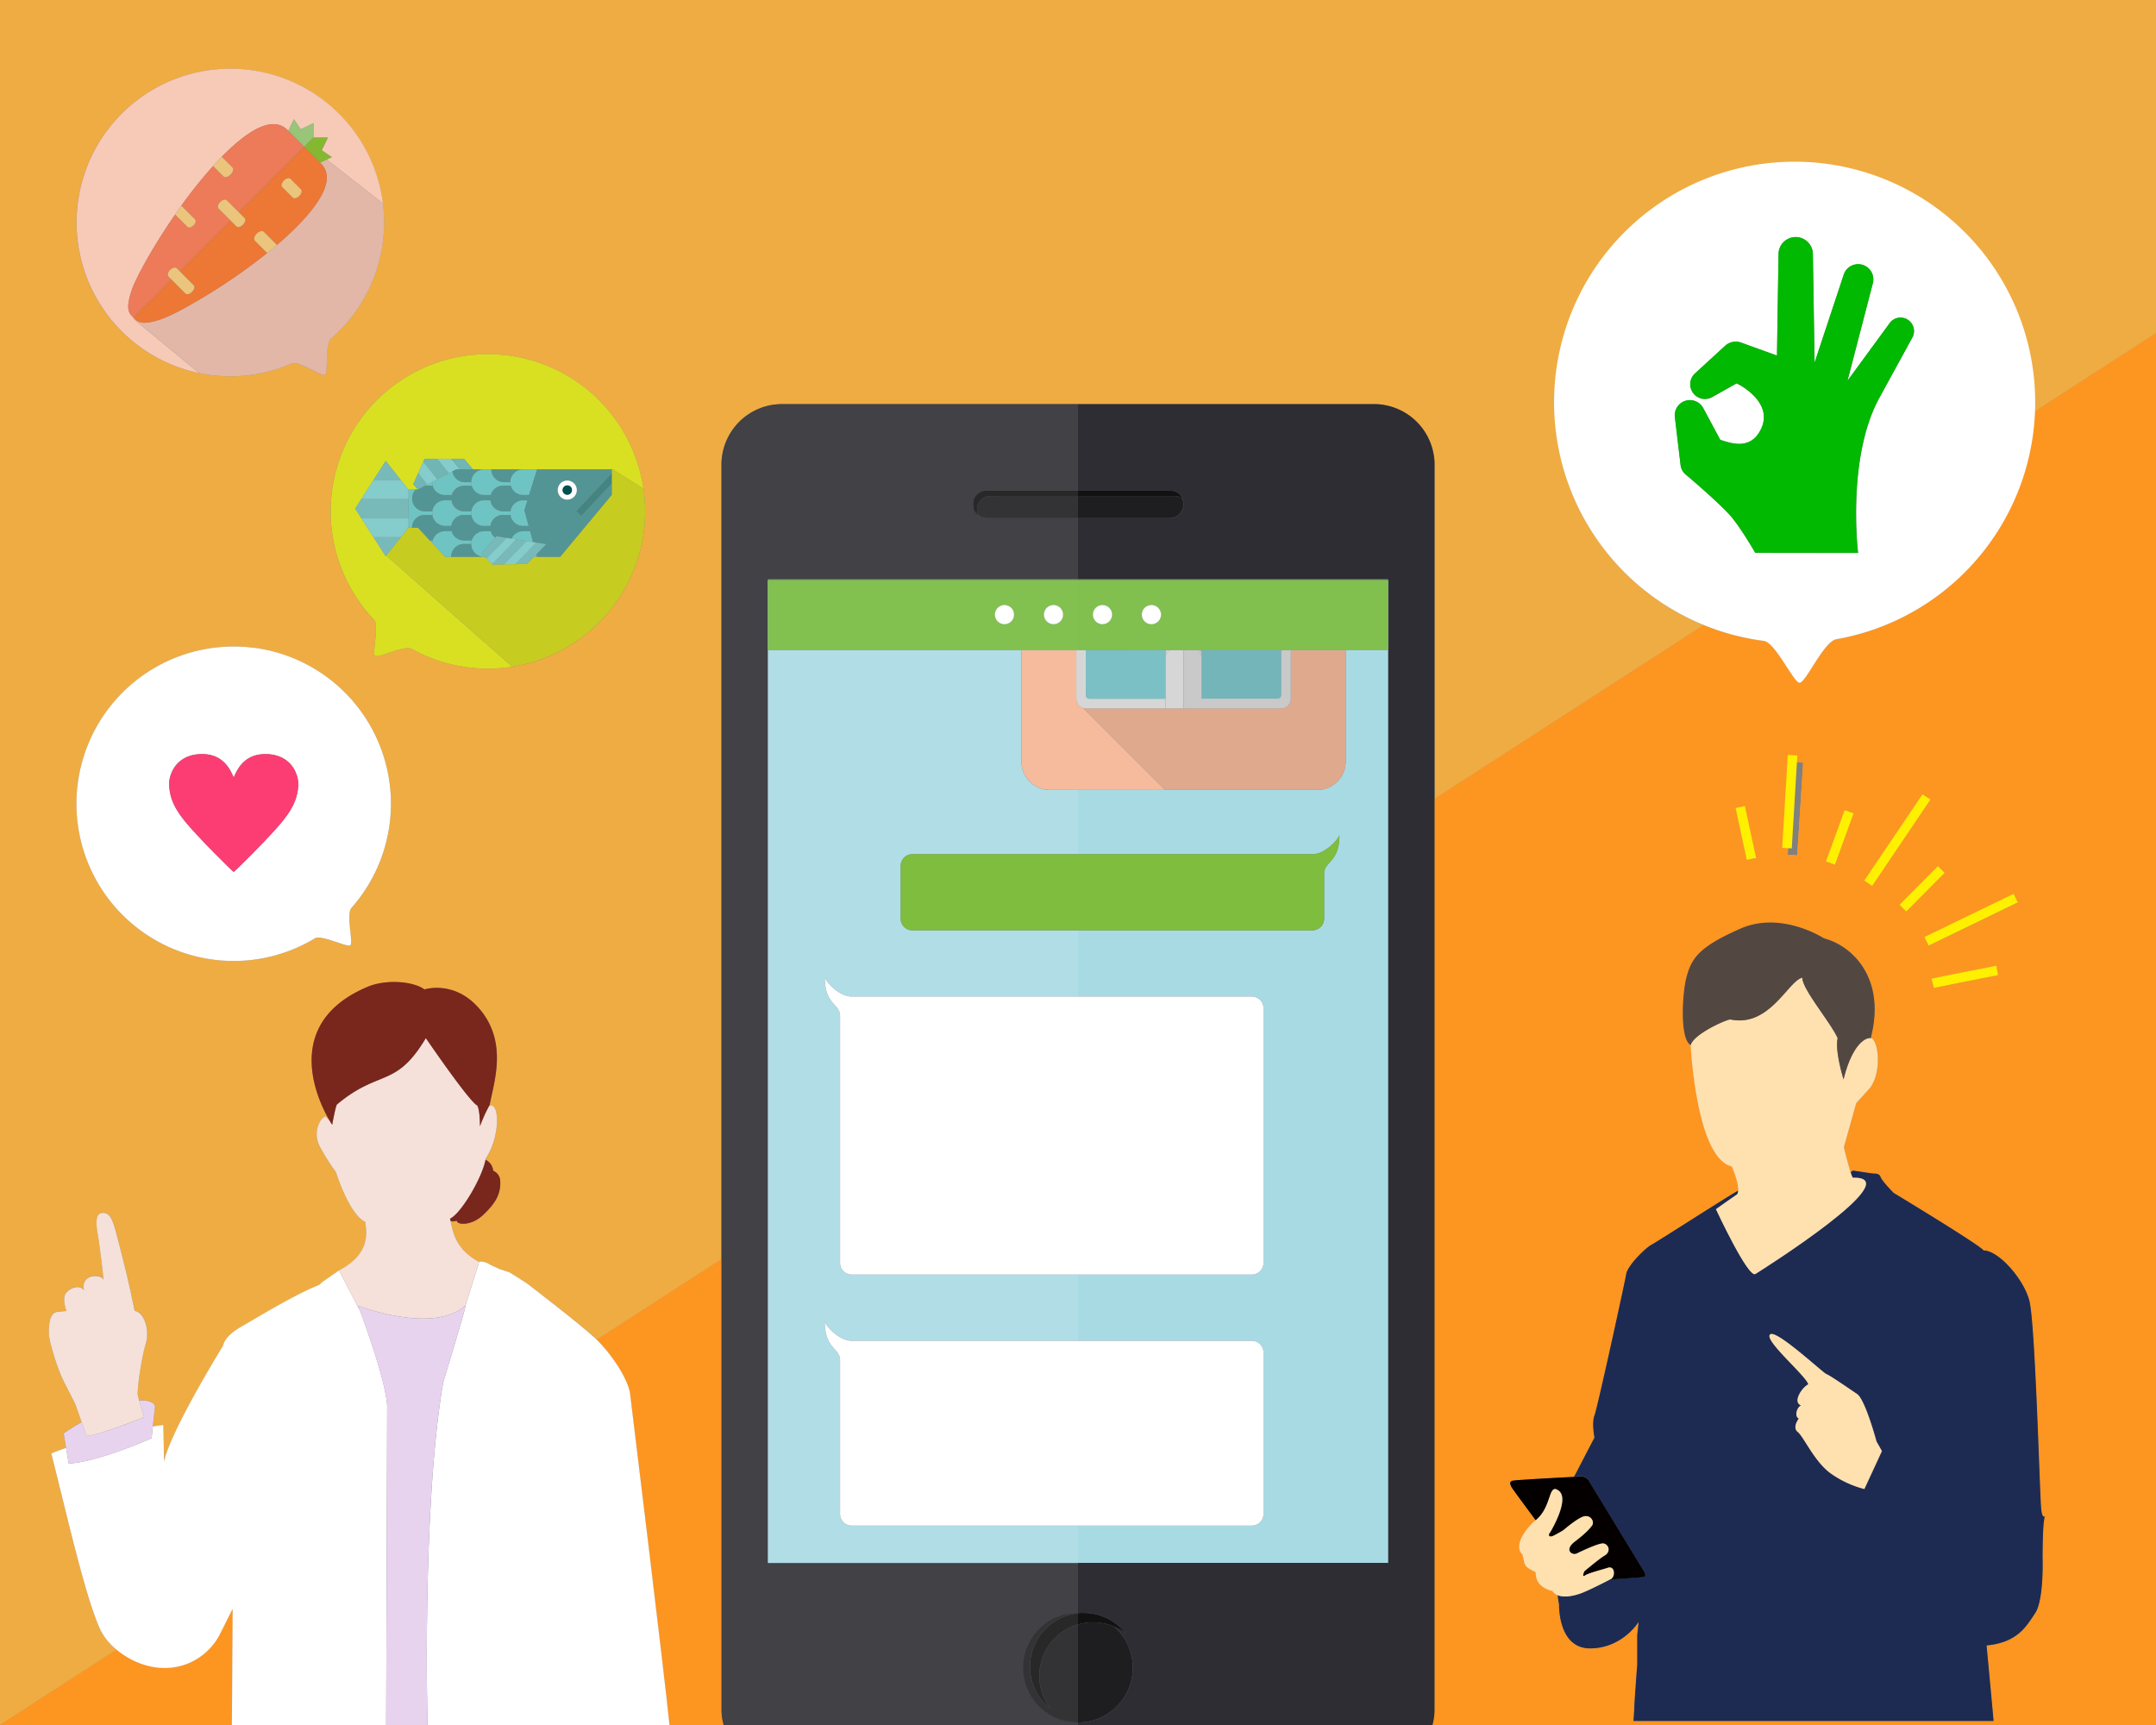<svg xmlns="http://www.w3.org/2000/svg" xmlns:xlink="http://www.w3.org/1999/xlink" viewBox="0 0 1280 1024"><rect x="0" y="0" width="1280" height="1024" fill="#808080" stroke="none"/><defs><style>.cls-1{fill:#fbb03b;}.cls-1,.cls-18,.cls-2{opacity:0.9;}.cls-2{fill:#ff931e;}.cls-3{fill:#2d2d33;}.cls-4{fill:#1e1e21;}.cls-5{fill:#121213;}.cls-6,.cls-8{fill:#f3f3f4;}.cls-6{opacity:0.3;}.cls-7{fill:url(#linear-gradient);}.cls-13,.cls-31,.cls-8{opacity:0.1;}.cls-9{fill:url(#linear-gradient-2);}.cls-10{fill:#fff;}.cls-11,.cls-18{fill:#7ebd3e;}.cls-12{fill:#f6bb9c;}.cls-13,.cls-17,.cls-27{fill:#040000;}.cls-14{fill:#d6d6d6;}.cls-15{fill:#7bc0c5;}.cls-16{fill:#d5d5d5;}.cls-17{opacity:0.06;}.cls-19{fill:url(#linear-gradient-3);}.cls-20{fill:url(#linear-gradient-4);}.cls-21{fill:#fff000;}.cls-22{fill:#79261d;}.cls-23{fill:#f5e1d9;}.cls-24{fill:#e8d3ef;}.cls-25{fill:#1d2b53;}.cls-26{fill:#ffe1b0;}.cls-28{fill:#534741;}.cls-29{fill:#fc3d74;}.cls-30{fill:#d9e021;}.cls-31{fill:#221714;}.cls-32{fill:#71b5b4;}.cls-33{fill:#85cccc;}.cls-34{fill:#6ec4c3;}.cls-35{fill:#867675;}.cls-36{fill:#539595;}.cls-37{fill:#78baba;}.cls-38{fill:#005050;}.cls-39{fill:#448481;}.cls-40{fill:#f7c9b7;}.cls-41{fill:#98c577;}.cls-42{fill:#85b831;}.cls-43{fill:#ed7a58;}.cls-44{fill:#ed7735;}.cls-45{fill:#eac57b;}.cls-46{fill:#00b900;}</style><linearGradient id="linear-gradient" x1="732.04" y1="927.77" x2="732.04" y2="344.47" gradientUnits="userSpaceOnUse"><stop offset="0.13" stop-color="#a8dae4"/><stop offset="1" stop-color="#a8dae4"/></linearGradient><linearGradient id="linear-gradient-2" x1="547.96" y1="927.77" x2="547.96" y2="344.47" xlink:href="#linear-gradient"/><linearGradient id="linear-gradient-3" x1="732.04" y1="927.77" x2="732.04" y2="344.47" xlink:href="#linear-gradient"/><linearGradient id="linear-gradient-4" x1="547.96" y1="927.77" x2="547.96" y2="344.47" xlink:href="#linear-gradient"/></defs><g id="レイヤー_2" data-name="レイヤー 2"><g id="テキスト"><path class="cls-1" d="M0,1024l69.25-44.69a36,36,0,0,1-9.7-11.88c-8.84-19.16-19.5-66.68-29.12-104.71,2.93-1.17,5.86-2.27,8.79-3.27h0l-1.44-8.62s4.43-3,10.67-6.68l-3.8-10.72s-4.15-8.17-7.3-14.41S29,795.93,29,791.61s0-12.49,5.26-13l5.25-.48s-3.15-7.7,0-11.07,8.39-4.32,10.49-1c-1.57-4.8,1.59-8.65,6.31-8.65s5.26,2.4,5.26,2.4-2.31-20.25-3.16-25c-1-5.77-2.62-14.43,2.1-14.9s6.3,3.83,8.39,11.53c1.67,6.09,6.84,26.44,8.42,34.12.88,4.27,2.63,12.51,2.63,12.51,5.25.48,9.23,10.73,6.61,19.38s-5.28,27.71-4.76,30.61c.13.7.42,1.83.79,3.15C92.06,831,92,835,92,835l-1.21,11.82h0c4-.61,6.26-.88,6.26-.88l.46,21.72c3.67-18.09,34.92-68.62,34.92-68.62,1.16-5,6.34-8.91,11.47-11.79,4.34-2.42,27.6-16.66,41.81-22.85l4.23-1.85,1-1.15,10.41-7.23c20.85-11,15.3-25.19,15.77-28.57-9.92-4.69-17.6-29.68-17.6-29.68A136.25,136.25,0,0,1,190,681c-4.72-8.64,0-17.31,3.12-18.09-.11-.17-.22-.38-.34-.57l2.89,2.88c-9.07-15.47-26.73-58.59,22.52-79.37,11.35-4.79,27.52-3.17,33.82,1.53,0,0,16.94-5.52,31.46,10.19,18.66,20.19,9.69,45,7.22,58.45,0,.18-.06.33-.09.5,6.29-2.37,6.32,18.86-2.32,31.45,0,.15-.06.32-.09.48a8,8,0,0,1,4.61,6.58,6.71,6.71,0,0,1,4.16,5.64c.65,8.9-3.88,14.71-10.25,20.68-6.76,6.32-14.77,5.81-15.43,3.67-.33-1.09-.12.5-3.8-.1,1.69,7.36,3.14,16.72,16.95,24.29,0-.12.07-.24.11-.36,4.11,0,6.12,1.78,6.12,1.78l5.83,2.74,5.91,1.93,5.58,3.46,4.95,3.18s31.89,24.4,40.74,32.78l.64.63,74-47.77V275.76a35.09,35.09,0,0,1,.23-4,35.84,35.84,0,0,1,3-10.78l0,0a35.93,35.93,0,0,1,28.29-20.8,34.69,34.69,0,0,1,4.23-.26H815.93a31.2,31.2,0,0,1,7.24.79,35.93,35.93,0,0,1,27.72,27.72v.12a31.14,31.14,0,0,1,.79,7.24V474.3l159.88-103.2a142.48,142.48,0,1,1,196.19-126.63L1280,197.84V0H0ZM48.43,108.8a91.29,91.29,0,1,1,148,92.31c-3.72,3.22-1.46,20.14-3.54,21.43-1.84,1.13-15.82-8.48-19.78-6.75a90.84,90.84,0,0,1-54.93,5.66c-1.59-.33-3.18-.69-4.77-1.11A91.28,91.28,0,0,1,48.43,108.8ZM382.59,294.86A93.36,93.36,0,0,1,304.1,395.79c-1.89.29-3.79.53-5.72.72a92.93,92.93,0,0,1-54-11.28c-4.4-2.44-19.85,5.68-21.82,4.13-1.73-1.36,2.57-18.16-.48-21.35A93.34,93.34,0,1,1,382,290.14C382.25,291.7,382.44,293.27,382.59,294.86ZM231.36,488.78A92.88,92.88,0,0,1,208.64,539c-3.34,3.76,1.24,20.61-.7,22.2-1.7,1.39-17.17-6.45-20.95-4.17a93.35,93.35,0,1,1,44.37-68.26Z"/><path class="cls-1" d="M283.33,656.25c-.1,0-.23-.15-.36-.23A4.18,4.18,0,0,0,283.33,656.25Z"/><path class="cls-1" d="M428.32,1014.76V747.55l-74,47.77c8.67,8.45,18,22.51,19.72,31.46,0,0,20.75,169.69,23.44,197.22h32.08a35.31,35.31,0,0,1-1.17-7.53C428.34,1015.9,428.32,1015.33,428.32,1014.76Z"/><path class="cls-2" d="M428.32,1014.76V747.55l-74,47.77c8.67,8.45,18,22.51,19.72,31.46,0,0,20.75,169.69,23.44,197.22h32.08a35.31,35.31,0,0,1-1.17-7.53C428.34,1015.9,428.32,1015.33,428.32,1014.76Z"/><path class="cls-1" d="M130.42,970.32a37,37,0,0,1-20.93,17.92c-15.34,5-30.42-.77-40.24-8.93L0,1024H137.65c.3-40.46.47-69,.47-69Z"/><path class="cls-2" d="M130.42,970.32a37,37,0,0,1-20.93,17.92c-15.34,5-30.42-.77-40.24-8.93L0,1024H137.65c.3-40.46.47-69,.47-69Z"/><path class="cls-1" d="M1165.06,341a141.73,141.73,0,0,1-74.82,38.5c-7.55,1.33-18.06,25.82-21.88,25.87-3.37.05-14.42-24-21.1-24.85a142.86,142.86,0,0,1-35.7-9.38L851.68,474.3v540.46a35.69,35.69,0,0,1-1.22,9.24H1280V197.84l-72.25,46.63A142,142,0,0,1,1165.06,341Zm30.42,189.76,2.47,5.11-53,25.64-2.47-5.11Zm-9.21,48.13c-14.41,2.82-36.45,7.17-38.12,7.61l-1.44-5.48c2.38-.63,34.78-7,38.47-7.69Zm-31.7-60.61-22.79,22.93-4-4,22.78-22.92Zm-13.19-46.78,4.7,3.17-34.6,51.25-4.7-3.17Zm-46.17,9.5,5.32,1.93-11.09,30.48-5.32-1.93Zm-30.35-28.63,5.66.37L1067,507.75l-5.66-.37Zm-28.94,26.23,6.64,30.82-5.54,1.19-6.64-30.82Zm177.65,423.88c-.89,5.27-.89,21.9-.89,21.9s.89,25.37-4.36,33.27-10.5,17.5-28.9,19.25c0,0,1.73,18.06,4.17,44.83H969.78c.29-4.29.47-6.85.47-7.2,0-3.5,1.75-26.27,1.75-26.27V970.73l.87-7.87s-9.62,15.75-28.88,15.75-18.39-26.25-18.39-26.25a39.26,39.26,0,0,1-.81-5.39h0a6.94,6.94,0,0,1-3.12-2.48c-7.75-2-9.85-6.32-9.85-11.16-7.88-4-6-3.73-7.88-10.52-5.79-5.42,2.85-16.27,7.79-20.28-7.53-10.16-14.06-19-14.46-19.79-1-1.92-1.44-3.37,1-3.85,1.95-.39,26.37-1.73,36.28-2.22a8.51,8.51,0,0,1,.73-1.33l11.38-21.9s-1.75-8.75,0-13.11a22.25,22.25,0,0,0,.68-2.34c3.78-14.56,17.34-76.74,18.15-81.58.85-5.26,11.8-15.86,15.3-17.61,2.76-1.38,41.92-26.67,51.24-32h0c.13-2.2-.48-6.4-3.78-14.28-18.81-4.37-23.62-57.51-24.46-72.11-6.63-3.51-4.91-30.92-2.56-40,3-11.74,7.81-18.42,32.17-29.12S1083,557.1,1083,557.1c14.67,3.58,37.17,21.69,27.75,58.8a4.13,4.13,0,0,1,.46.31c4.73,3.12,5.74,22.3-1.57,30.32l-7.54,8.28L1094.72,681s2.3,9.68,4,14.89l1.46-1s11.53,1.81,12.22,1.78h0c1.35-.06,3.47.13,4.06,1.88.53,1.57,3.2,4.67,5.29,6.93,1.43,1.56,2.59,2.71,2.59,2.71s50.76,30.63,53.38,34.13c8.75,0,23.65,16.63,27.13,29.76s6.13,114.66,7,123.41S1214.44,897.19,1213.57,902.44Z"/><path class="cls-2" d="M1165.06,341a141.73,141.73,0,0,1-74.82,38.5c-7.55,1.33-18.06,25.82-21.88,25.87-3.37.05-14.42-24-21.1-24.85a142.86,142.86,0,0,1-35.7-9.38L851.68,474.3v540.46a35.69,35.69,0,0,1-1.22,9.24H1280V197.84l-72.25,46.63A142,142,0,0,1,1165.06,341Zm30.42,189.76,2.47,5.11-53,25.64-2.47-5.11Zm-9.21,48.13c-14.41,2.82-36.45,7.17-38.12,7.61l-1.44-5.48c2.38-.63,34.78-7,38.47-7.69Zm-31.7-60.61-22.79,22.93-4-4,22.78-22.92Zm-13.19-46.78,4.7,3.17-34.6,51.25-4.7-3.17Zm-46.17,9.5,5.32,1.93-11.09,30.48-5.32-1.93Zm-30.35-28.63,5.66.37L1067,507.75l-5.66-.37Zm-28.94,26.23,6.64,30.82-5.54,1.19-6.64-30.82Zm177.65,423.88c-.89,5.27-.89,21.9-.89,21.9s.89,25.37-4.36,33.27-10.5,17.5-28.9,19.25c0,0,1.73,18.06,4.17,44.83H969.78c.29-4.29.47-6.85.47-7.2,0-3.5,1.75-26.27,1.75-26.27V970.73l.87-7.87s-9.62,15.75-28.88,15.75-18.39-26.25-18.39-26.25a39.26,39.26,0,0,1-.81-5.39h0a6.94,6.94,0,0,1-3.12-2.48c-7.75-2-9.85-6.32-9.85-11.16-7.88-4-6-3.73-7.88-10.52-5.79-5.42,2.85-16.27,7.79-20.28-7.53-10.16-14.06-19-14.46-19.79-1-1.92-1.44-3.37,1-3.85,1.95-.39,26.37-1.73,36.28-2.22a8.51,8.51,0,0,1,.73-1.33l11.38-21.9s-1.75-8.75,0-13.11a22.25,22.25,0,0,0,.68-2.34c3.78-14.56,17.34-76.74,18.15-81.58.85-5.26,11.8-15.86,15.3-17.61,2.76-1.38,41.92-26.67,51.24-32h0c.13-2.2-.48-6.4-3.78-14.28-18.81-4.37-23.62-57.51-24.46-72.11-6.63-3.51-4.91-30.92-2.56-40,3-11.74,7.81-18.42,32.17-29.12S1083,557.1,1083,557.1c14.67,3.58,37.17,21.69,27.75,58.8a4.13,4.13,0,0,1,.46.31c4.73,3.12,5.74,22.3-1.57,30.32l-7.54,8.28L1094.72,681s2.3,9.68,4,14.89l1.46-1s11.53,1.81,12.22,1.78h0c1.35-.06,3.47.13,4.06,1.88.53,1.57,3.2,4.67,5.29,6.93,1.43,1.56,2.59,2.71,2.59,2.71s50.76,30.63,53.38,34.13c8.75,0,23.65,16.63,27.13,29.76s6.13,114.66,7,123.41S1214.44,897.19,1213.57,902.44Z"/><path class="cls-1" d="M1030.89,809.72a2.15,2.15,0,0,1-.23-.28A2.15,2.15,0,0,0,1030.89,809.72Z"/><path class="cls-2" d="M1030.89,809.72a2.15,2.15,0,0,1-.23-.28A2.15,2.15,0,0,0,1030.89,809.72Z"/><path class="cls-1" d="M1111.62,698l-1.25,2.3.77-1.41C1111.3,698.58,1111.46,698.29,1111.62,698Z"/><path class="cls-2" d="M1111.62,698l-1.25,2.3.77-1.41C1111.3,698.58,1111.46,698.29,1111.62,698Z"/><path class="cls-3" d="M429.11,268.4a34.83,34.83,0,0,1,2.42-7.42,35.84,35.84,0,0,0-3,10.78,29.65,29.65,0,0,1,.56-3.24Z"/><path class="cls-3" d="M456.83,240.68c1-.23,2-.4,3-.53A35.93,35.93,0,0,0,431.55,261,36,36,0,0,1,456.83,240.68Z"/><path class="cls-3" d="M851.68,474.3V275.76a31.14,31.14,0,0,0-.79-7.24v-.12a35.93,35.93,0,0,0-27.72-27.72,31.2,31.2,0,0,0-7.24-.79H640v51.36h55a8,8,0,0,1,7.36,4.95c-.19-.16-.39-.3-.59-.44a8.11,8.11,0,0,1,.88,3.67,8.2,8.2,0,0,1-8.18,8.19H640V343.9H824.08V927.77H640v29.71c.57,0,1.13,0,1.69,0s1.11,0,1.66,0a31.77,31.77,0,0,1,25.14,12.31,31.51,31.51,0,0,0-6.94-4.13A32.5,32.5,0,0,1,640,1022.5v1.5H850.46a35.69,35.69,0,0,0,1.22-9.24Z"/><path class="cls-3" d="M428.32,1014.76c0,.57,0,1.14.05,1.71C428.34,1015.9,428.32,1015.33,428.32,1014.76Z"/><path class="cls-4" d="M640,294.42v13.2h54.42a8.2,8.2,0,0,0,8.18-8.19,8.11,8.11,0,0,0-.88-3.67,7.9,7.9,0,0,0-4.39-1.34Z"/><path class="cls-5" d="M697.33,294.42a7.9,7.9,0,0,1,4.39,1.34c.2.14.4.28.59.44a8,8,0,0,0-7.36-4.95H640v3.17Z"/><path class="cls-4" d="M641.69,957.52c-.56,0-1.12,0-1.69,0v.18C640.56,957.6,641.12,957.55,641.69,957.52Z"/><path class="cls-4" d="M640,964.3v58.2a32.5,32.5,0,0,0,21.55-56.84A31.77,31.77,0,0,0,640,964.3Z"/><path class="cls-5" d="M640,964.3a31.8,31.8,0,0,1,28.49,5.49,31.77,31.77,0,0,0-25.14-12.31c-.55,0-1.11,0-1.66,0s-1.13.08-1.69.14Z"/><path class="cls-3" d="M640,385.8v0H798.9v66.36a16.81,16.81,0,0,1-16.76,16.76H640v38.17H779.2c6.78,0,14.37-7.36,16-11.27,0,16.23-9.08,15.43-9.08,22.8v26.7a6.91,6.91,0,0,1-6.91,6.91H640v39.33H743.21a6.91,6.91,0,0,1,6.91,6.91v151.2a6.91,6.91,0,0,1-6.91,6.91H640v39.33H743.21a6.92,6.92,0,0,1,6.91,6.91v95.88a6.92,6.92,0,0,1-6.91,6.91H640v22.14H824.08v-542Z"/><path class="cls-6" d="M640,385.8v0H798.9v66.36a16.81,16.81,0,0,1-16.76,16.76H640v38.17H779.2c6.78,0,14.37-7.36,16-11.27,0,16.23-9.08,15.43-9.08,22.8v26.7a6.91,6.91,0,0,1-6.91,6.91H640v39.33H743.21a6.91,6.91,0,0,1,6.91,6.91v151.2a6.91,6.91,0,0,1-6.91,6.91H640v39.33H743.21a6.92,6.92,0,0,1,6.91,6.91v95.88a6.92,6.92,0,0,1-6.91,6.91H640v22.14H824.08v-542Z"/><path class="cls-7" d="M640,385.8v0H798.9v66.36a16.81,16.81,0,0,1-16.76,16.76H640v38.17H779.2c6.78,0,14.37-7.36,16-11.27,0,16.23-9.08,15.43-9.08,22.8v26.7a6.91,6.91,0,0,1-6.91,6.91H640v39.33H743.21a6.91,6.91,0,0,1,6.91,6.91v151.2a6.91,6.91,0,0,1-6.91,6.91H640v39.33H743.21a6.92,6.92,0,0,1,6.91,6.91v95.88a6.92,6.92,0,0,1-6.91,6.91H640v22.14H824.08v-542Z"/><path class="cls-1" d="M459.84,240.15a37,37,0,0,1,4.23-.26A34.69,34.69,0,0,0,459.84,240.15Z"/><path class="cls-8" d="M459.84,240.15a37,37,0,0,1,4.23-.26A34.69,34.69,0,0,0,459.84,240.15Z"/><path class="cls-1" d="M431.53,261l0,0Z"/><path class="cls-8" d="M431.53,261l0,0Z"/><path class="cls-1" d="M428.32,275.76a37.54,37.54,0,0,1,.23-4A35.09,35.09,0,0,0,428.32,275.76Z"/><path class="cls-8" d="M428.32,275.76a37.54,37.54,0,0,1,.23-4A35.09,35.09,0,0,0,428.32,275.76Z"/><path class="cls-1" d="M428.37,1016.47a35.31,35.31,0,0,0,1.17,7.53h0c-.23-.84-.42-1.7-.59-2.56A31.27,31.27,0,0,1,428.37,1016.47Z"/><path class="cls-2" d="M428.37,1016.47a35.31,35.31,0,0,0,1.17,7.53h0c-.23-.84-.42-1.7-.59-2.56A31.27,31.27,0,0,1,428.37,1016.47Z"/><path class="cls-8" d="M428.37,1016.47a35.31,35.31,0,0,0,1.17,7.53h0c-.23-.84-.42-1.7-.59-2.56A31.27,31.27,0,0,1,428.37,1016.47Z"/><path class="cls-3" d="M640,1022.5a32.51,32.51,0,0,1,0-65h0V927.77H455.92V343.9H640V307.62H585.58a8.19,8.19,0,0,1,0-16.37H640V239.89H464.07a37,37,0,0,0-4.23.26c-1,.13-2,.3-3,.53A36,36,0,0,0,431.55,261l0,0a34.83,34.83,0,0,0-2.42,7.42v.12a29.65,29.65,0,0,0-.56,3.24,37.54,37.54,0,0,0-.23,4v739c0,.57,0,1.14.05,1.71a31.27,31.27,0,0,0,.63,5c.17.86.36,1.72.59,2.56H640v-1.5Z"/><path class="cls-8" d="M640,1022.5a32.51,32.51,0,0,1,0-65h0V927.77H455.92V343.9H640V307.62H585.58a8.19,8.19,0,0,1,0-16.37H640V239.89H464.07a37,37,0,0,0-4.23.26c-1,.13-2,.3-3,.53A36,36,0,0,0,431.55,261l0,0a34.83,34.83,0,0,0-2.42,7.42v.12a29.65,29.65,0,0,0-.56,3.24,37.54,37.54,0,0,0-.23,4v739c0,.57,0,1.14.05,1.71a31.27,31.27,0,0,0,.63,5c.17.86.36,1.72.59,2.56H640v-1.5Z"/><path class="cls-4" d="M588,294.42a8,8,0,0,0-7.94,7.95v.47a7.66,7.66,0,0,0,.62,3,7.9,7.9,0,0,1-3-6.19v-.47a8,8,0,0,1,7.95-7.95h-.06a8.19,8.19,0,0,0,0,16.37H640v-13.2Z"/><path class="cls-8" d="M588,294.42a8,8,0,0,0-7.94,7.95v.47a7.66,7.66,0,0,0,.62,3,7.9,7.9,0,0,1-3-6.19v-.47a8,8,0,0,1,7.95-7.95h-.06a8.19,8.19,0,0,0,0,16.37H640v-13.2Z"/><path class="cls-5" d="M585.64,291.25a8,8,0,0,0-7.95,7.95v.47a7.9,7.9,0,0,0,3,6.19,7.66,7.66,0,0,1-.62-3v-.47a8,8,0,0,1,7.94-7.95h52v-3.17Z"/><path class="cls-8" d="M585.64,291.25a8,8,0,0,0-7.95,7.95v.47a7.9,7.9,0,0,0,3,6.19,7.66,7.66,0,0,1-.62-3v-.47a8,8,0,0,1,7.94-7.95h52v-3.17Z"/><path class="cls-4" d="M607.49,990A32.5,32.5,0,0,0,640,1022.5h0V964.3a31.84,31.84,0,0,0-16.22,50.14A31.83,31.83,0,0,1,640,957.66v-.18h0A32.5,32.5,0,0,0,607.49,990Z"/><path class="cls-8" d="M607.49,990A32.5,32.5,0,0,0,640,1022.5h0V964.3a31.84,31.84,0,0,0-16.22,50.14A31.83,31.83,0,0,1,640,957.66v-.18h0A32.5,32.5,0,0,0,607.49,990Z"/><path class="cls-5" d="M611.5,989.33a31.77,31.77,0,0,0,12.28,25.11A31.84,31.84,0,0,1,640,964.3v-6.64A31.85,31.85,0,0,0,611.5,989.33Z"/><path class="cls-8" d="M611.5,989.33a31.77,31.77,0,0,0,12.28,25.11A31.84,31.84,0,0,1,640,964.3v-6.64A31.85,31.85,0,0,0,611.5,989.33Z"/><path class="cls-3" d="M505.66,905.63a6.91,6.91,0,0,1-6.91-6.91V807.46c0-7.37-9.08-6.56-9.08-22.8,1.61,3.92,9.21,11.27,16,11.27H640V756.6H505.66a6.91,6.91,0,0,1-6.91-6.91V603.11c0-7.37-9.08-6.57-9.08-22.8,1.61,3.91,9.21,11.27,16,11.27H640V552.25H541.65a6.91,6.91,0,0,1-6.91-6.91V514a6.91,6.91,0,0,1,6.91-6.91H640V468.94H623.22a16.81,16.81,0,0,1-16.76-16.76V385.82H640v0H455.92v542H640V905.63Z"/><path class="cls-6" d="M505.66,905.63a6.91,6.91,0,0,1-6.91-6.91V807.46c0-7.37-9.08-6.56-9.08-22.8,1.61,3.92,9.21,11.27,16,11.27H640V756.6H505.66a6.91,6.91,0,0,1-6.91-6.91V603.11c0-7.37-9.08-6.57-9.08-22.8,1.61,3.91,9.21,11.27,16,11.27H640V552.25H541.65a6.91,6.91,0,0,1-6.91-6.91V514a6.91,6.91,0,0,1,6.91-6.91H640V468.94H623.22a16.81,16.81,0,0,1-16.76-16.76V385.82H640v0H455.92v542H640V905.63Z"/><path class="cls-9" d="M505.66,905.63a6.91,6.91,0,0,1-6.91-6.91V807.46c0-7.37-9.08-6.56-9.08-22.8,1.61,3.92,9.21,11.27,16,11.27H640V756.6H505.66a6.91,6.91,0,0,1-6.91-6.91V603.11c0-7.37-9.08-6.57-9.08-22.8,1.61,3.91,9.21,11.27,16,11.27H640V552.25H541.65a6.91,6.91,0,0,1-6.91-6.91V514a6.91,6.91,0,0,1,6.91-6.91H640V468.94H623.22a16.81,16.81,0,0,1-16.76-16.76V385.82H640v0H455.92v542H640V905.63Z"/><path class="cls-8" d="M505.66,905.63a6.91,6.91,0,0,1-6.91-6.91V807.46c0-7.37-9.08-6.56-9.08-22.8,1.61,3.92,9.21,11.27,16,11.27H640V756.6H505.66a6.91,6.91,0,0,1-6.91-6.91V603.11c0-7.37-9.08-6.57-9.08-22.8,1.61,3.91,9.21,11.27,16,11.27H640V552.25H541.65a6.91,6.91,0,0,1-6.91-6.91V514a6.91,6.91,0,0,1,6.91-6.91H640V468.94H623.22a16.81,16.81,0,0,1-16.76-16.76V385.82H640v0H455.92v542H640V905.63Z"/><path class="cls-10" d="M489.67,580.31c0,16.23,9.08,15.43,9.08,22.8V749.69a6.91,6.91,0,0,0,6.91,6.91H743.21a6.91,6.91,0,0,0,6.91-6.91V598.49a6.91,6.91,0,0,0-6.91-6.91H505.66C498.88,591.58,491.28,584.22,489.67,580.31Z"/><path class="cls-10" d="M489.67,784.66c0,16.24,9.08,15.43,9.08,22.8v91.26a6.91,6.91,0,0,0,6.91,6.91H743.21a6.92,6.92,0,0,0,6.91-6.91V802.84a6.92,6.92,0,0,0-6.91-6.91H505.66C498.88,795.93,491.28,788.58,489.67,784.66Z"/><path class="cls-11" d="M534.74,514v31.32a6.91,6.91,0,0,0,6.91,6.91H779.2a6.91,6.91,0,0,0,6.91-6.91v-26.7c0-7.37,9.08-6.57,9.08-22.8-1.62,3.91-9.21,11.27-16,11.27H541.65A6.91,6.91,0,0,0,534.74,514Z"/><path class="cls-12" d="M639.25,416.5a6.42,6.42,0,0,1-.25-1.71l0-29H606.46v66.36a16.81,16.81,0,0,0,16.76,16.76h68.47l-48.63-48.63A5.79,5.79,0,0,1,639.25,416.5Z"/><path class="cls-12" d="M760.7,420.56h-116a5.05,5.05,0,0,1-1.6-.25l48.63,48.63h90.45a16.81,16.81,0,0,0,16.76-16.76V385.82H766.39l0,29A5.74,5.74,0,0,1,760.7,420.56Z"/><path class="cls-13" d="M760.7,420.56h-116a5.05,5.05,0,0,1-1.6-.25l48.63,48.63h90.45a16.81,16.81,0,0,0,16.76-16.76V385.82H766.39l0,29A5.74,5.74,0,0,1,760.7,420.56Z"/><path class="cls-14" d="M639,414.79a6.42,6.42,0,0,0,.25,1.71,5.79,5.79,0,0,0,3.81,3.81,5.05,5.05,0,0,0,1.6.25H692v-5.77H646.89a2.25,2.25,0,0,1-2.22-2.28v-7.35l0-19.34H639Z"/><path class="cls-15" d="M644.67,412.51a2.25,2.25,0,0,0,2.22,2.28H692V388.24a5.12,5.12,0,0,1,.62-2.42h-48l0,19.34Z"/><path class="cls-16" d="M692,390.57a5.27,5.27,0,0,1,3.05-4.75h-2.43a5.12,5.12,0,0,0-.62,2.42Z"/><path class="cls-14" d="M692,390.57v30h10.64V385.82h-7.59A5.27,5.27,0,0,0,692,390.57Z"/><path class="cls-15" d="M713.32,390.57v24.22h45.15a2.25,2.25,0,0,0,2.22-2.28v-7.35l0-19.34h-48a5.21,5.21,0,0,1,.59,2.42Z"/><path class="cls-17" d="M713.32,390.57v24.22h45.15a2.25,2.25,0,0,0,2.22-2.28v-7.35l0-19.34h-48a5.21,5.21,0,0,1,.59,2.42Z"/><path class="cls-16" d="M712.27,387.43a5.16,5.16,0,0,1,1.05,3.14v-2.33a5.21,5.21,0,0,0-.59-2.42h-2.44A5.19,5.19,0,0,1,712.27,387.43Z"/><path class="cls-17" d="M712.27,387.43a5.16,5.16,0,0,1,1.05,3.14v-2.33a5.21,5.21,0,0,0-.59-2.42h-2.44A5.19,5.19,0,0,1,712.27,387.43Z"/><path class="cls-14" d="M702.68,420.57h58a5.74,5.74,0,0,0,5.66-5.77l0-29h-5.67l0,19.34v7.35a2.25,2.25,0,0,1-2.22,2.28H713.32V390.57a5.26,5.26,0,0,0-3-4.75h-7.61Z"/><path class="cls-17" d="M702.68,420.57h58a5.74,5.74,0,0,0,5.66-5.77l0-29h-5.67l0,19.34v7.35a2.25,2.25,0,0,1-2.22,2.28H713.32V390.57a5.26,5.26,0,0,0-3-4.75h-7.61Z"/><rect class="cls-3" x="640" y="343.9" width="184.08" height="0.57"/><rect class="cls-18" x="640" y="343.9" width="184.08" height="0.57"/><path class="cls-3" d="M640,344.47V385.8H824.08V344.47Zm14.54,26a5.67,5.67,0,1,1,5.67-5.67A5.67,5.67,0,0,1,654.54,370.52Zm33.09-1.66a5.8,5.8,0,0,1-.87.7,5.68,5.68,0,0,1-1,.53,5.86,5.86,0,0,1-1.06.32,6,6,0,0,1-1.11.11,5.67,5.67,0,0,1-4-9.68,5.76,5.76,0,0,1,5.12-1.55,6.83,6.83,0,0,1,1.06.33,5,5,0,0,1,1,.52,5.57,5.57,0,0,1,2.53,4.71A5.71,5.71,0,0,1,687.63,368.86Z"/><path class="cls-6" d="M640,344.47V385.8H824.08V344.47Zm14.54,26a5.67,5.67,0,1,1,5.67-5.67A5.67,5.67,0,0,1,654.54,370.52Zm33.09-1.66a5.8,5.8,0,0,1-.87.7,5.68,5.68,0,0,1-1,.53,5.86,5.86,0,0,1-1.06.32,6,6,0,0,1-1.11.11,5.67,5.67,0,0,1-4-9.68,5.76,5.76,0,0,1,5.12-1.55,6.83,6.83,0,0,1,1.06.33,5,5,0,0,1,1,.52,5.57,5.57,0,0,1,2.53,4.71A5.71,5.71,0,0,1,687.63,368.86Z"/><path class="cls-19" d="M640,344.47V385.8H824.08V344.47Zm14.54,26a5.67,5.67,0,1,1,5.67-5.67A5.67,5.67,0,0,1,654.54,370.52Zm33.09-1.66a5.8,5.8,0,0,1-.87.7,5.68,5.68,0,0,1-1,.53,5.86,5.86,0,0,1-1.06.32,6,6,0,0,1-1.11.11,5.67,5.67,0,0,1-4-9.68,5.76,5.76,0,0,1,5.12-1.55,6.83,6.83,0,0,1,1.06.33,5,5,0,0,1,1,.52,5.57,5.57,0,0,1,2.53,4.71A5.71,5.71,0,0,1,687.63,368.86Z"/><path class="cls-18" d="M640,344.47V385.8H824.08V344.47Zm14.54,26a5.67,5.67,0,1,1,5.67-5.67A5.67,5.67,0,0,1,654.54,370.52Zm33.09-1.66a5.8,5.8,0,0,1-.87.7,5.68,5.68,0,0,1-1,.53,5.86,5.86,0,0,1-1.06.32,6,6,0,0,1-1.11.11,5.67,5.67,0,0,1-4-9.68,5.76,5.76,0,0,1,5.12-1.55,6.83,6.83,0,0,1,1.06.33,5,5,0,0,1,1,.52,5.57,5.57,0,0,1,2.53,4.71A5.71,5.71,0,0,1,687.63,368.86Z"/><rect class="cls-3" x="455.92" y="343.9" width="184.08" height="0.57"/><rect class="cls-8" x="455.92" y="343.9" width="184.08" height="0.57"/><rect class="cls-18" x="455.92" y="343.9" width="184.08" height="0.57"/><path class="cls-3" d="M640,385.8V344.47H455.92V385.8Zm-14.54-26.62a5.67,5.67,0,1,1-5.67,5.67A5.67,5.67,0,0,1,625.46,359.18Zm-25.07,9.68a5.67,5.67,0,0,1-9.68-4,5.75,5.75,0,0,1,1.66-4,5.26,5.26,0,0,1,.86-.7,5.42,5.42,0,0,1,1-.52,6.83,6.83,0,0,1,1.06-.33,5.67,5.67,0,0,1,6.78,5.56A5.67,5.67,0,0,1,600.39,368.86Z"/><path class="cls-6" d="M640,385.8V344.47H455.92V385.8Zm-14.54-26.62a5.67,5.67,0,1,1-5.67,5.67A5.67,5.67,0,0,1,625.46,359.18Zm-25.07,9.68a5.67,5.67,0,0,1-9.68-4,5.75,5.75,0,0,1,1.66-4,5.26,5.26,0,0,1,.86-.7,5.42,5.42,0,0,1,1-.52,6.83,6.83,0,0,1,1.06-.33,5.67,5.67,0,0,1,6.78,5.56A5.67,5.67,0,0,1,600.39,368.86Z"/><path class="cls-20" d="M640,385.8V344.47H455.92V385.8Zm-14.54-26.62a5.67,5.67,0,1,1-5.67,5.67A5.67,5.67,0,0,1,625.46,359.18Zm-25.07,9.68a5.67,5.67,0,0,1-9.68-4,5.75,5.75,0,0,1,1.66-4,5.26,5.26,0,0,1,.86-.7,5.42,5.42,0,0,1,1-.52,6.83,6.83,0,0,1,1.06-.33,5.67,5.67,0,0,1,6.78,5.56A5.67,5.67,0,0,1,600.39,368.86Z"/><path class="cls-8" d="M640,385.8V344.47H455.92V385.8Zm-14.54-26.62a5.67,5.67,0,1,1-5.67,5.67A5.67,5.67,0,0,1,625.46,359.18Zm-25.07,9.68a5.67,5.67,0,0,1-9.68-4,5.75,5.75,0,0,1,1.66-4,5.26,5.26,0,0,1,.86-.7,5.42,5.42,0,0,1,1-.52,6.83,6.83,0,0,1,1.06-.33,5.67,5.67,0,0,1,6.78,5.56A5.67,5.67,0,0,1,600.39,368.86Z"/><path class="cls-18" d="M640,385.8V344.47H455.92V385.8Zm-14.54-26.62a5.67,5.67,0,1,1-5.67,5.67A5.67,5.67,0,0,1,625.46,359.18Zm-25.07,9.68a5.67,5.67,0,0,1-9.68-4,5.75,5.75,0,0,1,1.66-4,5.26,5.26,0,0,1,.86-.7,5.42,5.42,0,0,1,1-.52,6.83,6.83,0,0,1,1.06-.33,5.67,5.67,0,0,1,6.78,5.56A5.67,5.67,0,0,1,600.39,368.86Z"/><path class="cls-10" d="M595.27,359.29a6.83,6.83,0,0,0-1.06.33,5.42,5.42,0,0,0-1,.52,5.26,5.26,0,0,0-.86.7,5.67,5.67,0,0,0,4,9.68,5.67,5.67,0,0,0,4-9.68A5.75,5.75,0,0,0,595.27,359.29Z"/><circle class="cls-10" cx="654.54" cy="364.85" r="5.67"/><circle class="cls-10" cx="625.46" cy="364.85" r="5.67"/><path class="cls-10" d="M687.63,360.84a5.8,5.8,0,0,0-.87-.7,5,5,0,0,0-1-.52,6.83,6.83,0,0,0-1.06-.33,5.76,5.76,0,0,0-5.12,1.55,5.67,5.67,0,0,0,4,9.68,6,6,0,0,0,1.11-.11,5.86,5.86,0,0,0,1.06-.32,5.68,5.68,0,0,0,1-.53,5.8,5.8,0,0,0,.87-.7,5.67,5.67,0,0,0,0-8Z"/><rect class="cls-21" x="1076.11" y="494.33" width="32.43" height="5.67" transform="translate(251.8 1353.82) rotate(-70.02)"/><rect class="cls-21" x="1038.35" y="477.2" width="55.16" height="5.67" transform="matrix(0.06, -1, 1, 0.06, 518.58, 1513.02)"/><rect class="cls-21" x="1033.64" y="478.8" width="5.67" height="31.53" transform="translate(-80.9 229.35) rotate(-12.16)"/><rect class="cls-21" x="1095.51" y="495.83" width="61.84" height="5.67" transform="translate(82.91 1153.33) rotate(-55.98)"/><rect class="cls-21" x="1125" y="524.87" width="32.32" height="5.67" transform="translate(-37.56 965.14) rotate(-45.18)"/><rect class="cls-21" x="1140.8" y="543.26" width="58.86" height="5.67" transform="translate(-121.02 564.32) rotate(-25.83)"/><path class="cls-21" d="M1148.15,586.46c1.67-.44,23.71-4.79,38.12-7.61l-1.09-5.56c-3.69.72-36.09,7.06-38.47,7.69Z"/><path class="cls-22" d="M267.12,723.42c.12.48.24,1,.35,1.47,3.68.6,3.47-1,3.8.1.66,2.14,8.67,2.65,15.43-3.67,6.37-6,10.9-11.78,10.25-20.68a6.71,6.71,0,0,0-4.16-5.64,8,8,0,0,0-4.61-6.58C286.31,698.84,273.8,720.33,267.12,723.42Z"/><path class="cls-23" d="M212.61,775.09S257,792.33,276.28,775c0,0,.06,0,.07,0,3.24-10.28,6.08-19.56,8.07-25.87-13.81-7.57-15.26-16.93-16.95-24.29-.11-.5-.23-1-.35-1.47,6.68-3.09,19.19-24.58,21.06-35,0-.16.07-.33.09-.48,8.64-12.59,8.61-33.82,2.32-31.45,0-.17.06-.32.09-.5A84.49,84.49,0,0,0,285,668.52s0-9.83-1.64-12.27A4.18,4.18,0,0,1,283,656c-5.65-3.85-30.16-39.78-30.16-39.78-17.95,30-27.52,18.25-52.75,39.38-.82.68-2.86,12.06-2.86,12.06-.47-.72-1-1.56-1.54-2.49l-2.89-2.88c.12.19.23.4.34.57-3.14.78-7.84,9.45-3.12,18.09a136.25,136.25,0,0,0,9.45,14.91s7.68,25,17.6,29.68c-.47,3.38,5.08,17.61-15.77,28.57,3,6,7.45,14.45,12.43,23.88C213,776.15,212.61,775.09,212.61,775.09Z"/><path class="cls-22" d="M200.06,655.62c25.23-21.13,34.8-9.42,52.75-39.38,0,0,24.51,35.93,30.16,39.78.13.08.26.18.36.23,1.63,2.44,1.64,12.27,1.64,12.27A84.49,84.49,0,0,1,290.68,656c2.47-13.47,11.44-38.26-7.22-58.45C268.94,581.83,252,587.35,252,587.35c-6.3-4.7-22.47-6.32-33.82-1.53-49.25,20.78-31.59,63.9-22.52,79.37.55.93,1.07,1.77,1.54,2.49C197.2,667.68,199.24,656.3,200.06,655.62Z"/><path class="cls-10" d="M229.86,834.57c-.82-14.3-12.49-46.69-16.16-56.56-5-9.43-9.4-17.93-12.43-23.88l-10.41,7.23-1,1.15-4.23,1.85c-14.21,6.19-37.47,20.43-41.81,22.85-5.13,2.88-10.31,6.77-11.47,11.79,0,0-31.25,50.53-34.92,68.62L97,845.9s-2.31.27-6.26.88h0l-.73,7s-31.68,14.14-49.23,15l-1.55-9.3h0c-2.93,1-5.86,2.1-8.79,3.27,9.62,38,20.28,85.55,29.12,104.71a36,36,0,0,0,9.7,11.88c9.82,8.16,24.9,14,40.24,8.93a37,37,0,0,0,20.93-17.92l7.7-15.31s-.17,28.53-.47,69h91.59Z"/><path class="cls-10" d="M354.3,795.32l-.64-.63c-8.85-8.38-40.74-32.78-40.74-32.78L308,758.73l-5.58-3.46-5.91-1.93-5.83-2.74s-2-1.78-6.12-1.78c0,.12-.07.24-.11.36-2,6.31-4.83,15.59-8.07,25.87.27,1.7-13.08,44.47-13.3,45.74-12.75,74.1-9.24,203.21-9.24,203.21H397.46C394.77,996.47,374,826.78,374,826.78,372.34,817.83,363,803.77,354.3,795.32Z"/><path class="cls-24" d="M90,853.79l.73-7L92,835s.11-4-9.4-3.66c1.15,4.11,3,10,3,10s-29,11.48-34.23,11l-2.89-8.16c-6.24,3.65-10.67,6.68-10.67,6.68l1.44,8.62,1.55,9.3C58.33,867.93,90,853.79,90,853.79Z"/><path class="cls-23" d="M85.58,841.3s-1.88-5.89-3-10c-.37-1.32-.66-2.45-.79-3.15-.52-2.9,2.13-22,4.76-30.61s-1.36-18.9-6.61-19.38c0,0-1.75-8.24-2.63-12.51-1.58-7.68-6.75-28-8.42-34.12-2.09-7.7-3.64-12-8.39-11.53s-3.15,9.13-2.1,14.9c.85,4.74,3.16,25,3.16,25s-.53-2.4-5.26-2.4-7.88,3.85-6.31,8.65c-2.1-3.37-7.35-2.4-10.49,1s0,11.07,0,11.07l-5.25.48c-5.26.48-5.26,8.65-5.26,13s5.26,21.16,8.4,27.4,7.3,14.41,7.3,14.41l3.8,10.72,2.89,8.16C56.6,852.78,85.58,841.3,85.58,841.3Z"/><path class="cls-24" d="M263.05,820.79c.22-1.27,13.57-44,13.3-45.74,0-.06,0-.07-.07,0-19.31,17.32-63.67.08-63.67.08s.4,1.06,1.09,2.92c3.67,9.87,15.34,42.26,16.16,56.56L229.24,1024h24.57S250.3,894.89,263.05,820.79Z"/><path class="cls-25" d="M1204.8,772.05c-3.48-13.13-18.38-29.76-27.13-29.76-2.62-3.5-53.38-34.13-53.38-34.13s-1.16-1.15-2.59-2.71c-2.09-2.26-4.76-5.36-5.29-6.93-.59-1.75-2.71-1.94-4.06-1.88h0c-.69,0-12.22-1.78-12.22-1.78l-1.46,1c.61,1.92,1.13,3.24,1.41,3.23,33.89-.81-54,54.72-57.89,57.12-4.33,2.7-23.43-38.44-23.43-38.44.46-.47,12.49-8.78,12.49-8.78s.64-.43.74-2.28h0c-9.32,5.35-48.48,30.64-51.24,32-3.5,1.75-14.45,12.35-15.3,17.61-.81,4.84-14.37,67-18.15,81.58a22.25,22.25,0,0,1-.68,2.34c-1.75,4.36,0,13.11,0,13.11l-11.38,21.9a8.51,8.51,0,0,0-.73,1.33c2.31-.11,3.84-.18,4.11-.18a5.34,5.34,0,0,1,4.8,2.88c1.45,2.41,32.21,52.89,32.21,52.89s2.4,3.36,0,3.85c-1.3.26-10.93.94-19.79,1.51-3.38,1.82-13.37,6.82-17.11,8.18-3.12,1.13-9.51,3-13.94,1.17h0a39.26,39.26,0,0,0,.81,5.39s-.86,26.25,18.39,26.25,28.88-15.75,28.88-15.75l-.87,7.87v17.49s-1.75,22.77-1.75,26.27c0,.35-.18,2.91-.47,7.2h213.81c-2.44-26.77-4.17-44.83-4.17-44.83,18.4-1.75,23.65-11.38,28.9-19.25s4.36-33.27,4.36-33.27,0-16.63.89-21.9-.89,1.75-1.75-7S1208.32,785.17,1204.8,772.05Zm-174.14,37.39a2.15,2.15,0,0,0,.23.28A2.15,2.15,0,0,1,1030.66,809.44Zm81-111.44c-.16.29-.32.58-.48.89l-.77,1.41Zm-4.74,185.91a60.42,60.42,0,0,1-20.52-9.67c-9.42-7.16-15.54-21.39-19-24.17s.66-8,.66-8c-2.66-1-1.41-6.51,1.3-7.79-5.3-1.92.65-10.78,4.28-12.48-.89-4.75-27.37-27-22.46-29.76,4.1-2.36,31.18,22.92,33.17,23.64s13.41,8.59,18.24,11.85,11.57,28.2,11.57,28.2l3.21,5.67Z"/><path class="cls-26" d="M1102.5,827.52c-4.83-3.26-16.24-11.13-18.24-11.85s-29.07-26-33.17-23.64c-4.91,2.8,21.57,25,22.46,29.76-3.63,1.7-9.58,10.56-4.28,12.48-2.71,1.28-4,6.83-1.3,7.79,0,0-4.15,5.24-.66,8s9.63,17,19,24.17a60.42,60.42,0,0,0,20.52,9.67l10.4-22.52-3.21-5.67S1107.33,830.76,1102.5,827.52Z"/><path class="cls-27" d="M925.61,885.07c6.56,5.25-5.25,24.6-5.25,24.6-1.32,1.22-.93,3.43,2,2s5.91-3.27,5.91-3.27,8.15-7.13,12.14-8.2,6.38,3.11,4.93,5.24c-2.37,3.46-6.76,6.94-10.5,9.84-6.27,4.85-1.45,8.38,1.45,6.91s11.69-5.57,15-5.92,5.91,4.6,1.3,7.23c-2.9,1.65-11.9,9.24-11.9,9.24s-1.81,4,.36,2.55,9.16-3.14,13.52-4.57,4.51,5.11,2,6.58l-.62.34c8.86-.57,18.49-1.25,19.79-1.51,2.4-.49,0-3.85,0-3.85s-30.76-50.48-32.21-52.89a5.34,5.34,0,0,0-4.8-2.88c-.27,0-1.8.07-4.11.18-9.91.49-34.33,1.83-36.28,2.22-2.4.48-1.92,1.93-1,3.85.4.8,6.93,9.63,14.46,19.79l.09-.07C921.79,894.47,919.09,879.86,925.61,885.07Z"/><path class="cls-26" d="M938.73,945.79c3.74-1.36,13.73-6.36,17.11-8.18l.62-.34c2.54-1.47,2.39-8-2-6.58s-11.34,3.11-13.52,4.57-.36-2.55-.36-2.55,9-7.59,11.9-9.24c4.61-2.63,2-7.6-1.3-7.23s-12.06,4.48-15,5.92-7.72-2.06-1.45-6.91c3.74-2.9,8.13-6.38,10.5-9.84,1.45-2.13-.93-6.34-4.93-5.24s-12.14,8.2-12.14,8.2-3,1.83-5.91,3.27-3.28-.75-2-2c0,0,11.81-19.35,5.25-24.6s-3.82,9.4-13.79,17.38l-.09.07c-4.94,4-13.58,14.86-7.79,20.28,1.93,6.79,0,6.57,7.88,10.52,0,4.84,2.1,9.21,9.85,11.16a6.94,6.94,0,0,0,3.12,2.48C929.22,948.81,935.61,946.92,938.73,945.79Z"/><path class="cls-26" d="M1031.25,709.05s-12,8.31-12.49,8.78c0,0,19.1,41.14,23.43,38.44,3.84-2.4,91.78-57.93,57.89-57.12-.28,0-.8-1.31-1.41-3.23-1.65-5.21-4-14.89-4-14.89l7.37-26.22,7.54-8.28c7.31-8,6.3-27.2,1.57-30.32-1.52-.24-3.3.24-5.28,1.79-7.88,6.13-11.38,22.77-11.38,22.77s-5.26-16.64-3.51-24.52c-4.37-9.64-21-28.89-21-35.89-8.46,2-19.38,29.61-42.63,24.83-1.75-.35-21.73,8.43-23.64,15.19h0c.84,14.6,5.65,67.74,24.46,72.11,3.3,7.88,3.91,12.08,3.78,14.28C1031.89,708.62,1031.25,709.05,1031.25,709.05Z"/><path class="cls-28" d="M1027.39,605.19c23.25,4.78,34.17-22.86,42.63-24.83,0,7,16.64,26.25,21,35.89-1.75,7.88,3.51,24.52,3.51,24.52s3.5-16.64,11.38-22.77c2-1.55,3.76-2,5.28-1.79a4.13,4.13,0,0,0-.46-.31c9.42-37.11-13.08-55.22-27.75-58.8,0,0-25.25-16.56-49.63-5.86s-29.13,17.38-32.17,29.12c-2.35,9.1-4.07,36.51,2.56,40h0C1005.66,613.62,1025.64,604.84,1027.39,605.19Z"/><path class="cls-10" d="M150.4,384.51A93.34,93.34,0,1,0,187,557c3.78-2.28,19.25,5.56,20.95,4.17,1.94-1.59-2.64-18.44.7-22.2a93.36,93.36,0,0,0-58.24-154.5Zm26.68,81.92c-.43,5.91-1.92,11.83-9.08,20.75-7.64,9.51-28.82,30.41-29.25,30.41s-21.61-20.9-29.25-30.41c-7.16-8.92-8.65-14.84-9.08-20.75s3.46-17.72,17.58-18.73,18.59,8.79,20.75,13.83c2.16-5,6.63-14.84,20.75-13.83S177.51,460.53,177.08,466.43Z"/><path class="cls-29" d="M159.5,447.7c-14.12-1-18.59,8.79-20.75,13.83-2.16-5-6.63-14.84-20.75-13.83s-18,12.83-17.58,18.73,1.92,11.83,9.08,20.75c7.64,9.51,28.82,30.41,29.25,30.41s21.61-20.9,29.25-30.41c7.16-8.92,8.65-14.84,9.08-20.75S173.62,448.71,159.5,447.7Z"/><path class="cls-30" d="M280.94,210.65A93.34,93.34,0,0,0,222.12,368c3,3.19-1.25,20,.48,21.35,2,1.55,17.42-6.57,21.82-4.13a92.93,92.93,0,0,0,54,11.28c1.93-.19,3.83-.43,5.72-.72l-74.39-65.6.18-1.16L229,330.2l-7.24-11.31-7.24-11.31-3.61-5.66,3.61-5.65L221.72,285,229,273.64,238,285l4.53,5.66v9.87h0v-9.87h5.65l.07,0-2.9-3.19,2.89-6.5L251.3,274l.74-1.66h23.41l5.38,6.33h82.34v.13l.75-.13L382,290.14A93.33,93.33,0,0,0,280.94,210.65Z"/><path class="cls-30" d="M363.17,278.8v14.95l-30.62,36.77H317l-4.15,4.27-6.85.11-6.93.1-6.78.1-.08-.07-3.4-3.52-1-1H264.2l-7-7.58-.56-.6-1.43-1.53-7-7.57h-5.65V300.48h0v12.75L238,318.89,229.89,329l-.18,1.16,74.39,65.6a93.36,93.36,0,0,0,78.49-100.93c-.15-1.59-.34-3.16-.57-4.72l-18.1-11.47Z"/><path class="cls-31" d="M363.17,278.8v14.95l-30.62,36.77H317l-4.15,4.27-6.85.11-6.93.1-6.78.1-.08-.07-3.4-3.52-1-1H264.2l-7-7.58-.56-.6-1.43-1.53-7-7.57h-5.65V300.48h0v12.75L238,318.89,229.89,329l-.18,1.16,74.39,65.6a93.36,93.36,0,0,0,78.49-100.93c-.15-1.59-.34-3.16-.57-4.72l-18.1-11.47Z"/><polygon class="cls-32" points="253.7 287.69 248.25 280.88 245.35 287.38 248.25 290.57 252.39 288.38 253.7 287.69"/><polygon class="cls-33" points="256.47 286.23 256.59 286.17 259.73 284.51 251.3 274 248.25 280.88 253.7 287.69 256.47 286.23"/><polygon class="cls-33" points="268.62 279.83 270.81 278.68 273.04 278.68 267.96 272.34 259.49 272.34 266.43 280.98 268.62 279.83"/><polygon class="cls-32" points="266.43 280.98 259.49 272.34 252.04 272.34 251.3 274 259.73 284.51 266.43 280.98"/><polygon class="cls-32" points="274.78 278.68 278.5 278.68 280.83 278.68 275.45 272.34 267.96 272.34 273.04 278.68 274.78 278.68"/><path class="cls-34" d="M255.2,320.81l1.43,1.53a5.59,5.59,0,0,1,.28-1.53Z"/><path class="cls-34" d="M244.66,313.24a7.53,7.53,0,0,1,7.57-7.58h4.44a7.6,7.6,0,0,1-.09-1.07,9.28,9.28,0,0,1,.08-1.06h-4.43a7.59,7.59,0,0,1-5.39-12.92h-4.31v22.63Z"/><path class="cls-34" d="M256.47,286.23l-2.77,1.46-1.31.69h4.52a6.91,6.91,0,0,1-.32-2.15Z"/><polygon class="cls-35" points="256.59 286.17 256.47 286.23 256.59 286.23 256.59 286.17"/><path class="cls-36" d="M252.23,303.53h4.43a7.57,7.57,0,0,1,7.49-6.51H268a7.42,7.42,0,0,1,.23-3.21h-4a7.54,7.54,0,0,1-7.25-5.43h-4.52l-4.14,2.19-.07,0h-1.34a7.59,7.59,0,0,0,5.39,12.92Z"/><path class="cls-36" d="M258.79,317.59a7.63,7.63,0,0,1,5.37-2.23h4a7.46,7.46,0,0,1-.31-2.13,7.59,7.59,0,0,1,.08-1.07h-3.81a7.57,7.57,0,0,1-7.48-6.5h-4.44a7.53,7.53,0,0,0-7.57,7.58h3.52l7,7.57h1.71A7.25,7.25,0,0,1,258.79,317.59Z"/><polygon class="cls-37" points="228.96 273.64 221.72 284.95 238 284.95 228.96 273.64"/><polygon class="cls-37" points="221.72 318.89 228.96 330.2 229.89 329.03 238 318.89 221.72 318.89"/><polygon class="cls-37" points="242.53 307.58 242.53 300.48 242.53 296.27 214.48 296.27 210.87 301.92 214.48 307.58 242.53 307.58"/><polygon class="cls-33" points="242.53 290.61 238 284.95 221.72 284.95 214.48 296.27 242.53 296.27 242.53 290.61"/><polygon class="cls-33" points="238 318.89 242.53 313.23 242.53 307.58 214.48 307.58 221.72 318.89 238 318.89"/><path class="cls-34" d="M275.45,288.37h4.67a7.46,7.46,0,0,1-.31-2.13h-3.73a7.54,7.54,0,0,1-4.44-1.45,7.35,7.35,0,0,1-3-4.95L266.43,281l-6.7,3.53-3.14,1.66v.06a6.91,6.91,0,0,0,.32,2.15,7.54,7.54,0,0,0,7.25,5.43h4A7.57,7.57,0,0,1,275.45,288.37Z"/><path class="cls-34" d="M264.15,312.16H268a7.57,7.57,0,0,1,7.49-6.5h4.44a7.2,7.2,0,0,1,0-2.14h-4.44A7.57,7.57,0,0,1,268,297h-3.81a7.57,7.57,0,0,0-7.49,6.51,9.28,9.28,0,0,0-.08,1.06,7.68,7.68,0,0,0,7.57,7.57Z"/><path class="cls-34" d="M271,324.37a7.63,7.63,0,0,1,4.43-1.43h4.35a7.58,7.58,0,0,1,.31-2.14h-4.67a7.56,7.56,0,0,1-7.26-5.44h-4a7.63,7.63,0,0,0-5.37,2.23,7.25,7.25,0,0,0-1.88,3.22,5.59,5.59,0,0,0-.28,1.53l.56.6,7,7.58h3.68a7.55,7.55,0,0,1,2.21-5.37A7,7,0,0,1,271,324.37Z"/><path class="cls-36" d="M274.78,278.67h-4l-2.19,1.16a7.35,7.35,0,0,0,3,4.95,7.54,7.54,0,0,0,4.44,1.45h3.73a7.56,7.56,0,0,1,7.42-7.56H274.78Z"/><path class="cls-36" d="M275.45,303.52h4.44a7.57,7.57,0,0,1,7.49-6.5h3.8a7.42,7.42,0,0,1,.23-3.21h-4a7.56,7.56,0,0,1-7.26-5.44h-4.67a7.58,7.58,0,0,0,0,15.15Z"/><path class="cls-36" d="M287.38,330.51a7.57,7.57,0,0,1-7.57-7.57h-4.35a7.63,7.63,0,0,0-4.43,1.43,7,7,0,0,0-.94.78,7.55,7.55,0,0,0-2.21,5.37h19.5Z"/><path class="cls-36" d="M287.38,315.37h4a7.42,7.42,0,0,1-.23-3.21h-3.8a7.57,7.57,0,0,1-7.49-6.5h-4.44a7.6,7.6,0,0,0-7.57,7.57,7.46,7.46,0,0,0,.31,2.13,7.56,7.56,0,0,0,7.26,5.44h4.67A7.56,7.56,0,0,1,287.38,315.37Z"/><path class="cls-34" d="M279.81,286.23h0a7.46,7.46,0,0,0,.31,2.13,7.56,7.56,0,0,0,7.26,5.44h4a7.57,7.57,0,0,1,7.26-5.44h4.67a7.46,7.46,0,0,1-.31-2.13H299.3a7.61,7.61,0,0,1-7.57-7.56h-4.5A7.56,7.56,0,0,0,279.81,286.23Z"/><path class="cls-34" d="M287.38,312.16h3.8a7.57,7.57,0,0,1,7.49-6.5h4.44a7.2,7.2,0,0,1,0-2.14h-4.44a7.58,7.58,0,0,1-7.49-6.5h-3.8a7.57,7.57,0,0,0,0,15.14Z"/><path class="cls-34" d="M291.41,315.37h-4a7.57,7.57,0,0,0-7.57,7.57h0a7.57,7.57,0,0,0,7.57,7.57h.45l-2.09-2.16L294,319.2A7.57,7.57,0,0,1,291.41,315.37Z"/><path class="cls-36" d="M291.73,278.67a7.61,7.61,0,0,0,7.57,7.56H303a7.57,7.57,0,0,1,7.43-7.56H291.73Z"/><path class="cls-36" d="M291.18,297a7.58,7.58,0,0,0,7.49,6.5h4.44a7.57,7.57,0,0,1,7.49-6.5h2.54l1-3.21H310.6a7.56,7.56,0,0,1-7.26-5.44h-4.67a7.55,7.55,0,0,0-7.49,8.65Z"/><rect class="cls-36" x="317.92" y="329.57" width="0.01" height="1.88" transform="translate(-140.66 334.42) rotate(-46.6)"/><path class="cls-36" d="M303.11,305.66h-4.44A7.56,7.56,0,0,0,294,319.2l.77-.85,5.85.94,3.08.49a7.55,7.55,0,0,1,6.87-4.41h4.13l-.88-3.21H310.6A7.57,7.57,0,0,1,303.11,305.66Z"/><path class="cls-34" d="M303,286.23h0a7.46,7.46,0,0,0,.31,2.13,7.56,7.56,0,0,0,7.26,5.44h3.54l4.73-15.14h-8.41A7.57,7.57,0,0,0,303,286.23Z"/><path class="cls-34" d="M303.11,303.52a7.57,7.57,0,0,0,7.49,8.64h3.25l-2.54-9.29,1.83-5.85H310.6A7.57,7.57,0,0,0,303.11,303.52Z"/><polygon class="cls-34" points="318.87 330.51 318.45 329 316.99 330.51 318.87 330.51"/><path class="cls-34" d="M303.73,319.78l2.83.45,5.91.94,4,.64-1.76-6.44H310.6A7.55,7.55,0,0,0,303.73,319.78Z"/><path class="cls-36" d="M314.14,293.81l-1,3.21-1.83,5.85,2.54,9.29.88,3.21,1.76,6.44,1.89.3,5.85.93-5.78,6,.42,1.51h13.68l30.62-36.77v-6.82L345.08,306.2l-2.91-2.73,21-22.37v-2.43h-44.3Zm22.65,2.77a5.66,5.66,0,1,1,5.65-5.66A5.67,5.67,0,0,1,336.79,296.58Z"/><path class="cls-10" d="M336.79,285.27a5.66,5.66,0,1,0,5.65,5.65A5.66,5.66,0,0,0,336.79,285.27Zm0,8.42a2.77,2.77,0,1,1,2.77-2.77A2.77,2.77,0,0,1,336.79,293.69Z"/><path class="cls-38" d="M336.79,288.15a2.77,2.77,0,1,0,2.77,2.77A2.77,2.77,0,0,0,336.79,288.15Z"/><polygon class="cls-39" points="345.08 306.2 363.17 286.93 363.17 281.1 342.18 303.47 345.08 306.2"/><polygon class="cls-33" points="306.56 320.23 303.73 319.78 300.65 319.29 288.8 331.51 292.2 335.03 306.56 320.23"/><polygon class="cls-37" points="300.65 319.29 294.81 318.35 294.03 319.2 285.74 328.35 287.83 330.51 287.84 330.52 288.8 331.51 300.65 319.29"/><polygon class="cls-37" points="318.45 329 324.23 323.04 318.38 322.11 305.99 334.9 312.84 334.79 316.99 330.52 316.99 330.51 318.45 329"/><polygon class="cls-33" points="318.38 322.11 316.49 321.81 312.47 321.17 299.06 335 305.99 334.9 318.38 322.11"/><polygon class="cls-37" points="312.47 321.17 306.56 320.23 292.2 335.03 292.27 335.1 299.06 335 312.47 321.17"/><path class="cls-40" d="M113.42,220.34c1.59.42,3.18.78,4.77,1.11l-39-32.24.31-.41a3.7,3.7,0,0,1-.28-.28c-2.64-2.63-4.88-4.68-1-16.31,2.25-6.77,12.28-25.41,25.78-44.89q1.8-2.64,3.69-5.25a271.39,271.39,0,0,1,18.86-23.54c1.69-1.87,3.4-3.7,5.13-5.45.35-.38.71-.73,1.07-1.1,25.91-25.9,35-17.72,38.46-14.32l3.28-6.88,4.06,6,7.54-3.64v8.57h8.57L191,89.2l6,4.07-3.06,1.45,33.43,26.07a91.3,91.3,0,1,0-113.89,99.55Z"/><path class="cls-40" d="M190.06,96.54l.15.16c3.49,3.54,11,12.8-14.47,38.3-3.52,3.52-7.33,7-11.32,10.41-1.88,1.61-3.82,3.22-5.79,4.79A350.25,350.25,0,0,1,116,179.27c-2.39,1.39-4.66,2.65-6.77,3.81a102.24,102.24,0,0,1-13.69,6.45c-11.21,3.72-13.55,1.75-16-.73l-.31.41,39,32.24a90.84,90.84,0,0,0,54.93-5.66c4-1.73,17.94,7.88,19.78,6.75,2.08-1.29-.18-18.21,3.54-21.43a91.42,91.42,0,0,0,30.87-80.32L193.88,94.72Z"/><path class="cls-31" d="M190.06,96.54l.15.16c3.49,3.54,11,12.8-14.47,38.3-3.52,3.52-7.33,7-11.32,10.41-1.88,1.61-3.82,3.22-5.79,4.79A350.25,350.25,0,0,1,116,179.27c-2.39,1.39-4.66,2.65-6.77,3.81a102.24,102.24,0,0,1-13.69,6.45c-11.21,3.72-13.55,1.75-16-.73l-.31.41,39,32.24a90.84,90.84,0,0,0,54.93-5.66c4-1.73,17.94,7.88,19.78,6.75,2.08-1.29-.18-18.21,3.54-21.43a91.42,91.42,0,0,0,30.87-80.32L193.88,94.72Z"/><path class="cls-41" d="M180.62,87.1l5.44-5.43V73.1l-7.54,3.64-4.06-6-3.28,6.88.18.18Z"/><polygon class="cls-42" points="180.62 87.1 180.62 87.1 190.06 96.54 193.88 94.72 196.94 93.27 190.98 89.2 194.63 81.66 186.06 81.67 180.62 87.1"/><path class="cls-43" d="M101.81,165.91,100,164.12c-.8-.8-.36-2.54,1-3.89s3.09-1.8,3.88-1l1.8,1.79,30.15-30.15-7.1-7.09c-.8-.8-.35-2.54,1-3.89s3.09-1.8,3.89-1l7.1,7.1L180.62,87.1h0l-9.26-9.26-.18-.18c-3.42-3.4-12.55-11.58-38.46,14.32-.36.37-.72.72-1.07,1.1L138,99.41c.85.86.37,2.75-1.1,4.21s-3.34,1.94-4.2,1.08l-6.16-6.17a271.39,271.39,0,0,0-18.86,23.54l8.17,8.17c.73.72.32,2.32-.92,3.55s-2.83,1.65-3.56.92L104,127.32c-13.5,19.48-23.53,38.12-25.78,44.89-3.87,11.63-1.63,13.68,1,16.31Z"/><path class="cls-44" d="M95.51,189.53a102.24,102.24,0,0,0,13.69-6.45c2.11-1.16,4.38-2.42,6.77-3.81a350.25,350.25,0,0,0,42.66-29.07l-7.29-7.28c-.87-.87-.38-2.76,1.07-4.21a5.32,5.32,0,0,1,2.33-1.42,2,2,0,0,1,1.89.33l7.79,7.79c4-3.41,7.8-6.89,11.32-10.41,25.51-25.5,18-34.76,14.47-38.3l-.15-.16-9.44-9.44L141.74,126l3.5,3.5c.8.8.36,2.54-1,3.89s-3.1,1.8-3.9,1l-3.5-3.51L106.7,161l8.33,8.33c.79.8.35,2.54-1,3.89s-3.09,1.8-3.89,1l-8.33-8.33L79.2,188.52a3.7,3.7,0,0,0,.28.28C82,191.28,84.3,193.25,95.51,189.53Zm73-82.37c1.35-1.35,3.09-1.8,3.89-1l6.27,6.27c.79.8.35,2.54-1,3.89s-3.09,1.8-3.89,1l-6.27-6.27C166.74,110.25,167.19,108.51,168.54,107.16Z"/><path class="cls-45" d="M136.88,103.62c1.47-1.46,2-3.35,1.1-4.21l-6.33-6.33c-1.73,1.75-3.44,3.58-5.13,5.45l6.16,6.17C133.54,105.56,135.43,105.08,136.88,103.62Z"/><path class="cls-45" d="M154.74,137.29a5.32,5.32,0,0,0-2.33,1.42c-1.45,1.45-1.94,3.34-1.07,4.21l7.29,7.28c2-1.57,3.91-3.18,5.79-4.79l-7.79-7.79A2,2,0,0,0,154.74,137.29Z"/><path class="cls-45" d="M114.91,133.79c1.24-1.23,1.65-2.83.92-3.55l-8.17-8.17q-1.89,2.61-3.69,5.25l7.38,7.39C112.08,135.44,113.68,135,114.91,133.79Z"/><path class="cls-45" d="M101,160.23c-1.36,1.35-1.8,3.09-1,3.89l1.79,1.79,8.33,8.33c.8.8,2.54.35,3.89-1s1.79-3.09,1-3.89L106.7,161l-1.8-1.79C104.11,158.43,102.36,158.88,101,160.23Z"/><path class="cls-45" d="M130.75,119.89c-1.35,1.35-1.8,3.09-1,3.89l7.1,7.09,3.5,3.51c.8.8,2.55.35,3.9-1s1.79-3.09,1-3.89l-3.5-3.5-7.1-7.1C133.84,118.09,132.1,118.54,130.75,119.89Z"/><path class="cls-45" d="M173.81,117.32c.8.8,2.54.35,3.89-1s1.79-3.09,1-3.89l-6.27-6.27c-.8-.8-2.54-.35-3.89,1s-1.8,3.09-1,3.89Z"/><path class="cls-10" d="M1068.36,405.33c3.82-.05,14.33-24.54,21.88-25.87a142.82,142.82,0,1,0-43,1C1053.94,381.33,1065,405.38,1068.36,405.33Zm-26.25-77.1s-7.92-13.81-14.21-21.37c-5.67-6.81-23-21.65-26.34-24.5l-.12-.09a8.84,8.84,0,0,1-3.67-6.13l-3.42-28.7a9,9,0,0,1,16.78-5.29l10.15,18.93,1,.41c6.35,2,16.79,5.38,22.82-5.88,7.12-13.28-5.4-22.92-11.61-26.68l-2.44-1.3-14.65,8.22a8.73,8.73,0,0,1-10.18-14l18-16.51a9.33,9.33,0,0,1,9.46-1.9l21.32,7.72.92-60.16a10.2,10.2,0,0,1,20.4,0l1,64.36,17.23-52a9,9,0,0,1,17.3,5.11l-15,57.65,25.31-34.6a8,8,0,0,1,13.4,8.54s-19.75,36.1-20.07,36.7c-19.16,35.53-12.3,91.55-12.3,91.55Z"/><path class="cls-46" d="M1115.45,236.68c.32-.6,20.07-36.7,20.07-36.7a8,8,0,0,0-13.4-8.54L1096.81,226l15-57.65a9,9,0,0,0-17.3-5.11l-17.23,52-1-64.36a10.2,10.2,0,0,0-20.4,0l-.92,60.16-21.32-7.72a9.33,9.33,0,0,0-9.46,1.9l-18,16.51a8.73,8.73,0,0,0,10.18,14l14.65-8.22,2.44,1.3c6.21,3.76,18.73,13.4,11.61,26.68-6,11.26-16.47,7.86-22.82,5.88l-1-.41-10.15-18.93a9,9,0,0,0-16.78,5.29l3.42,28.7a8.84,8.84,0,0,0,3.67,6.13l.12.09c3.35,2.85,20.67,17.69,26.34,24.5,6.29,7.56,14.21,21.37,14.21,21.37h61S1096.29,272.21,1115.45,236.68Z"/></g></g></svg>